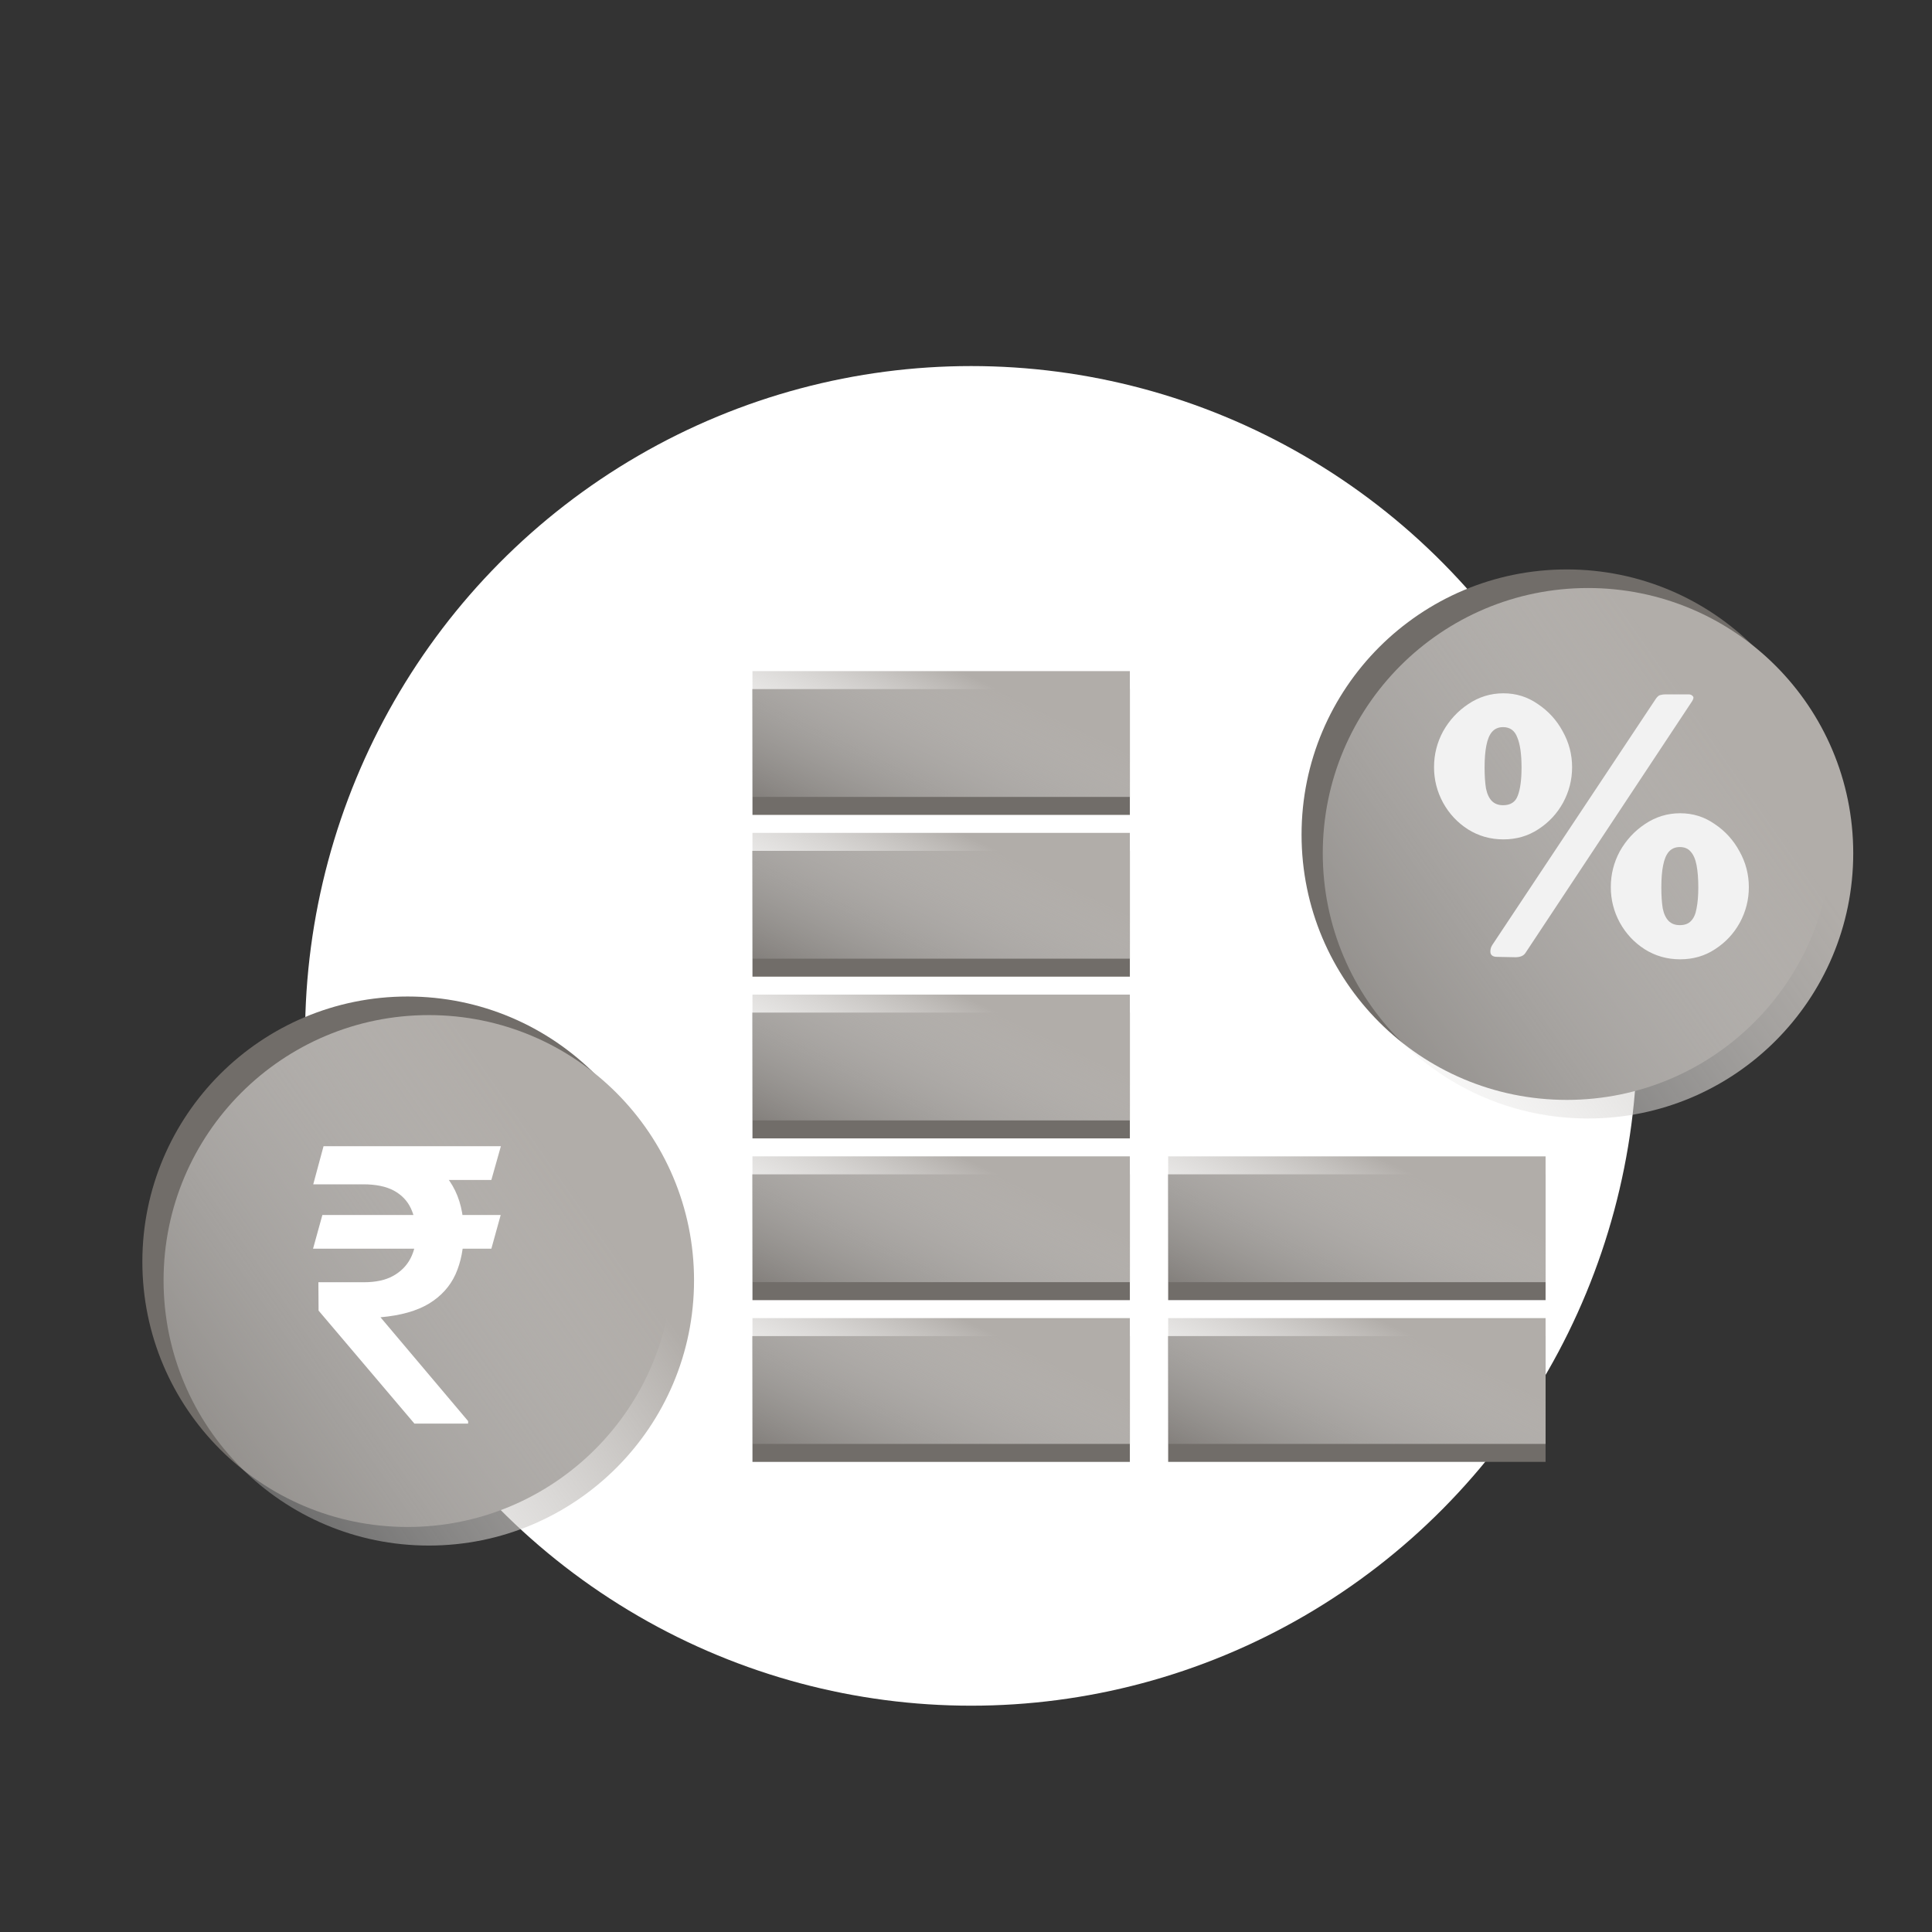<svg width="95" height="95" viewBox="0 0 95 95" fill="none" xmlns="http://www.w3.org/2000/svg">
<rect x="0" y="0" width="95" height="95" fill="#333333" stroke="none"/>
<ellipse cx="47.753" cy="50.936" rx="32.753" ry="32.936" fill="white"/>
<circle cx="20.042" cy="62.042" r="13.042" fill="#716D69"/>
<circle cx="77.042" cy="41.042" r="13.042" fill="#716D69"/>
<circle cx="21.085" cy="62.956" r="13.042" fill="url(#paint0_linear_10005_112193)"/>
<circle cx="78.085" cy="41.956" r="13.042" fill="url(#paint1_linear_10005_112193)"/>
<path d="M24.62 59.743L24.161 61.401H15.393L15.852 59.743H24.62ZM20.377 70L15.665 64.445L15.656 63.05H17.894C18.475 63.05 18.953 62.947 19.327 62.741C19.708 62.529 19.992 62.244 20.18 61.888C20.367 61.526 20.461 61.123 20.461 60.68C20.461 60.199 20.373 59.775 20.198 59.406C20.024 59.038 19.746 58.751 19.365 58.544C18.984 58.339 18.481 58.235 17.857 58.235H15.403L15.909 56.362H17.857C18.962 56.362 19.88 56.528 20.611 56.858C21.341 57.19 21.888 57.67 22.25 58.301C22.618 58.932 22.802 59.694 22.802 60.587C22.802 61.367 22.668 62.057 22.4 62.657C22.131 63.25 21.697 63.731 21.098 64.099C20.498 64.461 19.702 64.686 18.709 64.773L23.018 69.878V70H20.377ZM24.629 56.362L24.161 58.02H16.995L17.454 56.362H24.629Z" fill="white"/>
<path d="M73.926 34.091C74.554 34.091 75.12 34.269 75.623 34.623C76.137 34.966 76.543 35.411 76.84 35.96C77.149 36.509 77.303 37.097 77.303 37.726C77.303 38.343 77.154 38.926 76.857 39.474C76.56 40.011 76.154 40.446 75.64 40.777C75.137 41.109 74.566 41.274 73.926 41.274C73.286 41.274 72.703 41.109 72.177 40.777C71.663 40.446 71.257 40.011 70.96 39.474C70.663 38.926 70.514 38.343 70.514 37.726C70.514 37.097 70.663 36.509 70.96 35.96C71.269 35.411 71.68 34.966 72.194 34.623C72.72 34.269 73.297 34.091 73.926 34.091ZM73.909 39.594C74.274 39.594 74.514 39.44 74.629 39.131C74.754 38.811 74.817 38.349 74.817 37.743C74.817 37.091 74.749 36.6 74.611 36.269C74.486 35.926 74.251 35.754 73.909 35.754C73.68 35.754 73.497 35.834 73.36 35.994C73.234 36.143 73.143 36.366 73.086 36.663C73.029 36.949 73 37.309 73 37.743C73 38.143 73.023 38.486 73.069 38.771C73.126 39.046 73.223 39.251 73.36 39.389C73.497 39.526 73.68 39.594 73.909 39.594ZM82.617 39.989C83.246 39.989 83.811 40.166 84.314 40.52C84.829 40.863 85.234 41.309 85.531 41.857C85.84 42.406 85.994 42.994 85.994 43.623C85.994 44.24 85.846 44.823 85.549 45.371C85.251 45.909 84.846 46.343 84.331 46.674C83.829 47.006 83.257 47.171 82.617 47.171C81.977 47.171 81.394 47.006 80.869 46.674C80.354 46.343 79.949 45.909 79.651 45.371C79.354 44.823 79.206 44.24 79.206 43.623C79.206 42.994 79.354 42.406 79.651 41.857C79.96 41.309 80.371 40.863 80.886 40.52C81.411 40.166 81.989 39.989 82.617 39.989ZM82.6 45.491C82.84 45.491 83.023 45.423 83.149 45.286C83.286 45.149 83.377 44.943 83.423 44.669C83.48 44.383 83.509 44.04 83.509 43.64C83.509 43.206 83.48 42.84 83.423 42.543C83.366 42.246 83.269 42.023 83.131 41.874C83.006 41.726 82.829 41.651 82.6 41.651C82.371 41.651 82.189 41.731 82.051 41.891C81.926 42.04 81.834 42.263 81.777 42.56C81.72 42.846 81.691 43.206 81.691 43.64C81.691 44.04 81.714 44.383 81.76 44.669C81.817 44.943 81.914 45.149 82.051 45.286C82.189 45.423 82.371 45.491 82.6 45.491ZM75.006 46.863C74.914 47 74.749 47.069 74.509 47.069L73.617 47.051C73.434 47.051 73.326 46.989 73.291 46.863C73.269 46.726 73.297 46.594 73.377 46.469L81.417 34.366C81.497 34.251 81.571 34.189 81.64 34.177C81.72 34.154 81.806 34.143 81.897 34.143H83.029C83.12 34.143 83.189 34.171 83.234 34.229C83.291 34.274 83.28 34.36 83.2 34.486L75.006 46.863Z" fill="#F2F2F2"/>
<rect x="37" y="65.698" width="18.558" height="6.186" fill="#716D69"/>
<rect x="57.441" y="65.697" width="18.558" height="6.186" fill="#716D69"/>
<rect x="37" y="57.745" width="18.558" height="6.186" fill="#716D69"/>
<rect x="57.441" y="57.744" width="18.558" height="6.186" fill="#716D69"/>
<rect x="37" y="49.791" width="18.558" height="6.186" fill="#716D69"/>
<rect x="37" y="41.838" width="18.558" height="6.186" fill="#716D69"/>
<rect x="37" y="33.884" width="18.558" height="6.186" fill="#716D69"/>
<rect x="37" y="64.814" width="18.558" height="6.186" fill="url(#paint2_linear_10005_112193)"/>
<rect x="57.441" y="64.814" width="18.558" height="6.186" fill="url(#paint3_linear_10005_112193)"/>
<rect x="37" y="56.86" width="18.558" height="6.186" fill="url(#paint4_linear_10005_112193)"/>
<rect x="57.441" y="56.861" width="18.558" height="6.186" fill="url(#paint5_linear_10005_112193)"/>
<rect x="37" y="48.907" width="18.558" height="6.186" fill="url(#paint6_linear_10005_112193)"/>
<rect x="37" y="40.954" width="18.558" height="6.186" fill="url(#paint7_linear_10005_112193)"/>
<rect x="37" y="33" width="18.558" height="6.186" fill="url(#paint8_linear_10005_112193)"/>
<defs>
<linearGradient id="paint0_linear_10005_112193" x1="18.097" y1="43.647" x2="-7.289" y2="61.31" gradientUnits="userSpaceOnUse">
<stop stop-color="#B1ADA9"/>
<stop offset="1" stop-color="white" stop-opacity="0"/>
</linearGradient>
<linearGradient id="paint1_linear_10005_112193" x1="75.097" y1="22.647" x2="49.711" y2="40.31" gradientUnits="userSpaceOnUse">
<stop stop-color="#B1ADA9"/>
<stop offset="1" stop-color="white" stop-opacity="0"/>
</linearGradient>
<linearGradient id="paint2_linear_10005_112193" x1="44.153" y1="63.328" x2="39.15" y2="73.772" gradientUnits="userSpaceOnUse">
<stop stop-color="#B1ADA9"/>
<stop offset="1" stop-color="white" stop-opacity="0"/>
</linearGradient>
<linearGradient id="paint3_linear_10005_112193" x1="64.595" y1="63.328" x2="59.591" y2="73.773" gradientUnits="userSpaceOnUse">
<stop stop-color="#B1ADA9"/>
<stop offset="1" stop-color="white" stop-opacity="0"/>
</linearGradient>
<linearGradient id="paint4_linear_10005_112193" x1="44.153" y1="55.374" x2="39.15" y2="65.819" gradientUnits="userSpaceOnUse">
<stop stop-color="#B1ADA9"/>
<stop offset="1" stop-color="white" stop-opacity="0"/>
</linearGradient>
<linearGradient id="paint5_linear_10005_112193" x1="64.595" y1="55.375" x2="59.591" y2="65.82" gradientUnits="userSpaceOnUse">
<stop stop-color="#B1ADA9"/>
<stop offset="1" stop-color="white" stop-opacity="0"/>
</linearGradient>
<linearGradient id="paint6_linear_10005_112193" x1="44.153" y1="47.42" x2="39.15" y2="57.865" gradientUnits="userSpaceOnUse">
<stop stop-color="#B1ADA9"/>
<stop offset="1" stop-color="white" stop-opacity="0"/>
</linearGradient>
<linearGradient id="paint7_linear_10005_112193" x1="44.153" y1="39.467" x2="39.15" y2="49.912" gradientUnits="userSpaceOnUse">
<stop stop-color="#B1ADA9"/>
<stop offset="1" stop-color="white" stop-opacity="0"/>
</linearGradient>
<linearGradient id="paint8_linear_10005_112193" x1="44.153" y1="31.514" x2="39.15" y2="41.958" gradientUnits="userSpaceOnUse">
<stop stop-color="#B1ADA9"/>
<stop offset="1" stop-color="white" stop-opacity="0"/>
</linearGradient>
</defs>
</svg>

